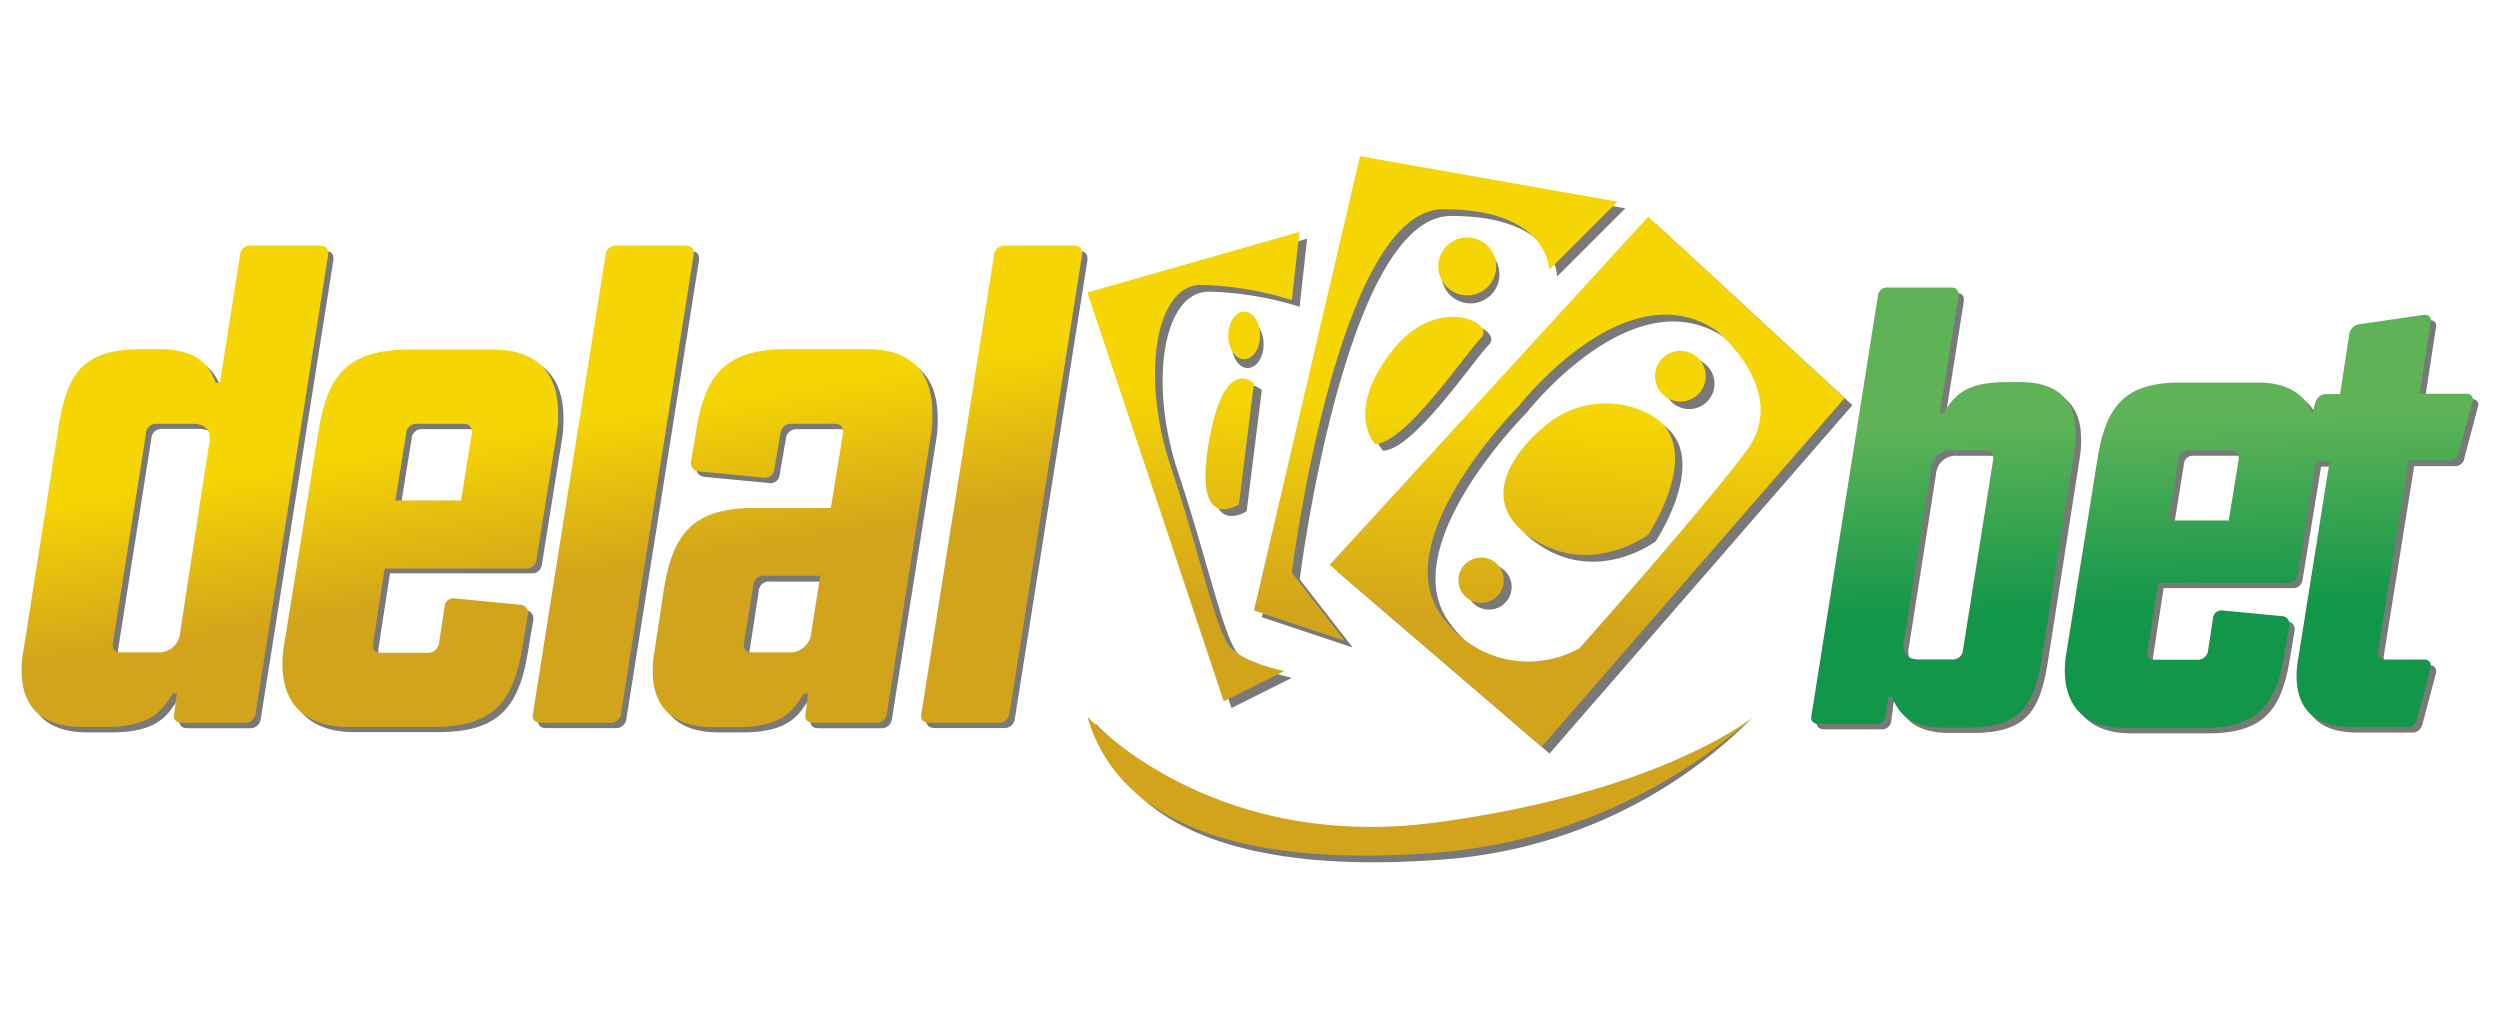 <?xml version="1.0" encoding="UTF-8"?>
<svg xmlns="http://www.w3.org/2000/svg" xmlns:xlink="http://www.w3.org/1999/xlink" id="Layer_1" data-name="Layer 1" viewBox="0 0 270 110">
  <defs>
    <style>.cls-1{fill:#7a7979;}.cls-2{fill:url(#linear-gradient);}.cls-3{fill:url(#linear-gradient-2);}.cls-4{fill:url(#linear-gradient-3);}.cls-5{fill:url(#linear-gradient-4);}.cls-6{fill:url(#linear-gradient-5);}.cls-7{fill:url(#linear-gradient-6);}.cls-8{fill:url(#linear-gradient-7);}.cls-9{fill:url(#linear-gradient-8);}.cls-10{fill:url(#linear-gradient-9);}.cls-11{fill:url(#linear-gradient-10);}.cls-12{fill:url(#linear-gradient-11);}.cls-13{fill:url(#linear-gradient-12);}.cls-14{fill:url(#linear-gradient-13);}.cls-15{fill:url(#linear-gradient-14);}.cls-16{fill:url(#linear-gradient-15);}.cls-17{fill:url(#linear-gradient-16);}.cls-18{fill:url(#linear-gradient-17);}.cls-19{fill:url(#linear-gradient-18);}</style>
    <linearGradient id="linear-gradient" x1="128.68" y1="42.51" x2="127.23" y2="65.28" gradientUnits="userSpaceOnUse">
      <stop offset="0" stop-color="#f5d504"></stop>
      <stop offset="1" stop-color="#d2a41b"></stop>
    </linearGradient>
    <linearGradient id="linear-gradient-2" x1="133.03" y1="42.79" x2="131.57" y2="65.56" xlink:href="#linear-gradient"></linearGradient>
    <linearGradient id="linear-gradient-3" x1="155.03" y1="44.19" x2="153.58" y2="66.97" xlink:href="#linear-gradient"></linearGradient>
    <linearGradient id="linear-gradient-4" x1="153.58" y1="44.1" x2="152.13" y2="66.87" xlink:href="#linear-gradient"></linearGradient>
    <linearGradient id="linear-gradient-5" x1="171.84" y1="45.26" x2="170.39" y2="68.04" xlink:href="#linear-gradient"></linearGradient>
    <linearGradient id="linear-gradient-6" x1="171.99" y1="45.27" x2="170.54" y2="68.05" xlink:href="#linear-gradient"></linearGradient>
    <linearGradient id="linear-gradient-7" x1="161.11" y1="44.58" x2="159.66" y2="67.35" xlink:href="#linear-gradient"></linearGradient>
    <linearGradient id="linear-gradient-8" x1="155.54" y1="44.22" x2="154.08" y2="67" xlink:href="#linear-gradient"></linearGradient>
    <linearGradient id="linear-gradient-9" x1="19.18" y1="52.08" x2="21.85" y2="68.94" xlink:href="#linear-gradient"></linearGradient>
    <linearGradient id="linear-gradient-10" x1="43.82" y1="48.19" x2="46.49" y2="65.05" xlink:href="#linear-gradient"></linearGradient>
    <linearGradient id="linear-gradient-11" x1="65.04" y1="44.84" x2="67.7" y2="61.7" xlink:href="#linear-gradient"></linearGradient>
    <linearGradient id="linear-gradient-12" x1="83" y1="42" x2="85.66" y2="58.87" xlink:href="#linear-gradient"></linearGradient>
    <linearGradient id="linear-gradient-13" x1="105.97" y1="38.38" x2="108.63" y2="55.24" xlink:href="#linear-gradient"></linearGradient>
    <linearGradient id="linear-gradient-14" x1="209.38" y1="46.13" x2="210.04" y2="66.77" gradientUnits="userSpaceOnUse">
      <stop offset="0" stop-color="#5eb356"></stop>
      <stop offset="1" stop-color="#11964a"></stop>
    </linearGradient>
    <linearGradient id="linear-gradient-15" x1="244.65" y1="44.99" x2="245.32" y2="65.63" xlink:href="#linear-gradient-14"></linearGradient>
    <linearGradient id="linear-gradient-16" x1="133.89" y1="43.71" x2="132.36" y2="67.62" xlink:href="#linear-gradient"></linearGradient>
    <linearGradient id="linear-gradient-17" x1="157.58" y1="42.66" x2="156.18" y2="64.49" xlink:href="#linear-gradient"></linearGradient>
    <linearGradient id="linear-gradient-18" x1="181.11" y1="46.55" x2="179.48" y2="71.95" xlink:href="#linear-gradient"></linearGradient>
  </defs>
  <path class="cls-1" d="M133,76.47l6.54-3.27s-4.09-.82-5.72-2.45-3.27-9.82-6.55-19.63-1.63-19.62,3.28-19.62a35.79,35.79,0,0,1,9.81,1.63l.81-7.36-22.89,6.55Z"></path>
  <path class="cls-1" d="M134.64,55.21l1.64-13.08s-3.27-3.27-4.91,6.54S134.64,55.21,134.64,55.21Z"></path>
  <path class="cls-1" d="M146.09,69.93l-5.72-7.36s4.9-39.25,16.35-39.25,11.45,6.54,11.45,6.54l7.36-7.36-27.8-4.9L136.28,66.66Z"></path>
  <path class="cls-1" d="M151,38.86c-4.91,6.54-1.64,9.81-1.64,9.81,3.27,0,9.81-9.81,11.45-11.45S155.9,32.32,151,38.86Z"></path>
  <path class="cls-1" d="M167.35,81.38l32.71-37.62L178.8,24.14,144.46,61.75Zm18.81-45s8.17,6.55,3.27,13.09-18,21.26-18,21.26a11.31,11.31,0,0,1-14.72-3.27c-6.54-8.18,8.18-22.9,8.18-22.9S176.34,29.86,186.16,36.4Z"></path>
  <path class="cls-1" d="M165.71,58.48c6.55,4.91,13.09,0,13.09,0s6.54-9.81,0-13.08A10.12,10.12,0,0,0,167.35,47S159.17,53.57,165.71,58.48Z"></path>
  <circle class="cls-1" cx="160.81" cy="63.39" r="2.45"></circle>
  <path class="cls-1" d="M118.29,78.1c3.27,11.45,16.35,16.36,37.61,14.72a52.67,52.67,0,0,0,33.39-15.33s-8.86,8.79-33.39,12.06S118.29,78.1,118.29,78.1Z"></path>
  <path class="cls-2" d="M138.7,72.47l-6.54,3.27L117.44,31.59l22.9-6.54-.82,7.36a35.59,35.59,0,0,0-9.81-1.64c-4.91,0-6.54,9.81-3.27,19.62s4.9,18,6.54,19.63S138.7,72.47,138.7,72.47Z"></path>
  <path class="cls-3" d="M135.43,41.4,133.8,54.48s-4.91,3.27-3.28-6.54S135.43,41.4,135.43,41.4Z"></path>
  <path class="cls-4" d="M174.68,21.78l-27.8-4.91L135.43,65.93l9.81,3.27-5.72-7.36s4.91-39.25,16.35-39.25,11.45,6.55,11.45,6.55Z"></path>
  <path class="cls-5" d="M148.51,47.94s-3.27-3.27,1.64-9.81,11.45-3.27,9.81-1.64S151.78,47.94,148.51,47.94Z"></path>
  <path class="cls-6" d="M178,23.41,143.61,61,166.5,80.65,199.21,43ZM170.59,70a11.31,11.31,0,0,1-14.72-3.27c-6.54-8.18,8.18-22.9,8.18-22.9s11.45-14.71,21.26-8.17c0,0,8.17,6.54,3.27,13.08S170.59,70,170.59,70Z"></path>
  <path class="cls-7" d="M166.5,46.31A10.12,10.12,0,0,1,178,44.67c6.54,3.27,0,13.08,0,13.08s-6.54,4.91-13.08,0S166.5,46.31,166.5,46.31Z"></path>
  <circle class="cls-8" cx="159.96" cy="62.66" r="2.45"></circle>
  <path class="cls-9" d="M117.44,77.38s13.08,14.72,37.61,11.45S189.4,77.38,189.4,77.38A58.45,58.45,0,0,1,155.05,92.1C133.8,93.73,120.71,88.83,117.44,77.38Z"></path>
  <path class="cls-1" d="M35.15,27.12H27.67a1.07,1.07,0,0,0-1.16,1L24.33,41.92H23.9c-.66-1.59-1.67-3.63-6.18-3.63H15.91c-6.39,0-8.06,2.55-9,8.35L3.13,70.74A12.91,12.91,0,0,0,2.92,73c0,4.22,2.46,6.1,6.53,6.1H12c5.23,0,6.17-2,7.26-3.63h.43l-.28,2.18c-.15.65.21,1,.87,1H27a1.12,1.12,0,0,0,1.16-1L36,28.13C36.09,27.48,35.8,27.12,35.15,27.12Zm-12,21.56L20.05,68.86A2.31,2.31,0,0,1,17.51,71H13.66q-1.1,0-.87-1.08l3.55-22.51a1.12,1.12,0,0,1,1.24-1.09h3.85c1.23,0,1.81.58,1.81,1.67A3,3,0,0,1,23.17,48.68Z"></path>
  <path class="cls-1" d="M56.64,65.88l-6.82-.65a1,1,0,0,0-1.24.94L48,70A1.2,1.2,0,0,1,46.7,71H41.76q-1.09,0-.87-1.08l1.23-8H57.37a1.07,1.07,0,0,0,1.16-1l2.18-13.57a12.58,12.58,0,0,0,.14-2.25c0-4.65-2.61-6.83-7-6.83H44.74c-6.76,0-8.86,2.91-9.8,9.08L31.31,70a12,12,0,0,0-.22,2.25c0,4.64,2.76,6.82,7.18,6.82h9.08c6.75,0,8.78-2.9,9.73-9.07l.51-3A.93.93,0,0,0,56.64,65.88ZM44.45,47.44a1.1,1.1,0,0,1,1.23-1.09h4.94c.72,0,1,.37.94,1.09L50.4,54.63H43.28Z"></path>
  <path class="cls-1" d="M74.62,27.12H67.14a1.07,1.07,0,0,0-1.16,1L58.14,77.64c-.14.65.22,1,.87,1h7.48a1.12,1.12,0,0,0,1.16-1l7.84-49.51C75.56,27.48,75.27,27.12,74.62,27.12Z"></path>
  <path class="cls-1" d="M101.27,45.12c0-4.65-2.61-6.83-7-6.83H85.52c-6.75,0-8.86,2.91-9.8,9.08l-.51,3.05c-.07.65.29,1,.94,1.09l6.83.65a1,1,0,0,0,1.23-.94l.66-3.78a1.14,1.14,0,0,1,1.23-1.09h4.57c.73,0,1,.37,1,1.09l-1.31,8H82c-6.75,0-8.85,2.9-9.8,9.07l-.94,6.24A13,13,0,0,0,71.07,73c0,4.22,2.47,6.1,6.54,6.1h2.54c5.22,0,6.17-2,7.26-3.63h.43l-.29,2.18c-.14.65.22,1,.87,1h6.75a1.11,1.11,0,0,0,1.16-1l4.8-30.27A12.58,12.58,0,0,0,101.27,45.12ZM88.2,68.86A2.3,2.3,0,0,1,85.66,71H81.82Q80.73,71,81,70l.94-6.1a1.1,1.1,0,0,1,1.23-1.09h6Z"></path>
  <path class="cls-1" d="M116.57,27.12h-7.48a1.07,1.07,0,0,0-1.16,1l-7.84,49.51c-.14.65.22,1,.87,1h7.48a1.12,1.12,0,0,0,1.16-1l7.84-49.51C117.51,27.48,117.22,27.12,116.57,27.12Z"></path>
  <path class="cls-1" d="M224.76,47.43c0-3.85-2.19-5.57-5.91-5.57h-1.66c-4.78,0-5.71,1.85-6.7,3.32h-.4l2-12.62c.07-.6-.2-.93-.8-.93h-6.83a1,1,0,0,0-1.07.93l-7.17,45.28c-.13.6.2.93.8.93h6.17a1,1,0,0,0,1.07-.93l.26-2h.4c.6,1.46,1.59,3.32,5.71,3.32H213c5.84,0,7.3-2.32,8.16-7.63l3.45-22.05A11.26,11.26,0,0,0,224.76,47.43ZM212.55,70.81a1.12,1.12,0,0,1-1.2,1h-3.52c-1.13,0-1.73-.46-1.73-1.46a1.39,1.39,0,0,1,.07-.53l2.92-18.59a2.12,2.12,0,0,1,2.33-2h3.52c.66,0,.93.33.86,1Z"></path>
  <path class="cls-1" d="M267,43.11H261.9l1.18-7.73c.13-.53-.19-.85-.78-.79l-6.88,1a1.34,1.34,0,0,0-1.11,1l-1,6.55h-1.58a1.25,1.25,0,0,0-1.11.91l-.3,1.15c-.9-2.24-3-3.31-5.92-3.31h-8.3c-6.18,0-8.11,2.65-9,8.3l-3.32,20.71a11.66,11.66,0,0,0-.2,2.06c0,4.25,2.53,6.24,6.58,6.24h8.3c6.17,0,8-2.65,8.89-8.3l.47-2.79a.84.84,0,0,0-.87-1l-6.24-.6a.93.93,0,0,0-1.13.86l-.53,3.46a1.1,1.1,0,0,1-1.19,1h-4.52c-.66,0-.93-.33-.79-1l1.12-7.31h13.95a1,1,0,0,0,1.06-.93l2-12.2h1.46l-3.34,21.22a11.33,11.33,0,0,0-.2,2c0,3.8,2.23,5.5,5.89,5.5h6.09c.53,0,.86-.33,1.05-.92l1.44-5.43c.13-.53-.13-.92-.65-.92H258.3c-.65,0-.91-.33-.85-1l3.28-20.5h4.38a1,1,0,0,0,1.05-.91L267.6,44A.61.61,0,0,0,267,43.11ZM241.3,56.8h-6.51l1.06-6.58a1,1,0,0,1,1.13-1h4.51c.67,0,.93.33.87,1Z"></path>
  <path class="cls-10" d="M34.56,26.53H27.09a1.07,1.07,0,0,0-1.16,1L23.75,41.34h-.44c-.65-1.6-1.67-3.63-6.17-3.63H15.33c-6.39,0-8.06,2.54-9,8.35L2.55,70.16a13,13,0,0,0-.22,2.25c0,4.21,2.47,6.1,6.54,6.1h2.54c5.22,0,6.17-2,7.26-3.63h.43l-.29,2.18c-.14.65.22,1,.87,1h6.75a1.12,1.12,0,0,0,1.17-1l7.84-49.51C35.51,26.9,35.22,26.53,34.56,26.53Zm-12,21.56L19.46,68.27a2.3,2.3,0,0,1-2.54,2.18H13.08c-.73,0-1-.36-.87-1.09l3.55-22.5A1.11,1.11,0,0,1,17,45.77h3.84c1.24,0,1.82.58,1.82,1.67A2.9,2.9,0,0,1,22.59,48.09Z"></path>
  <path class="cls-11" d="M56.06,65.3l-6.82-.66a1,1,0,0,0-1.24,1l-.58,3.77a1.21,1.21,0,0,1-1.31,1.09H41.18c-.73,0-1-.36-.87-1.09l1.23-8H56.79a1.08,1.08,0,0,0,1.16-1l2.17-13.57a11.76,11.76,0,0,0,.15-2.25c0-4.65-2.61-6.83-7-6.83H44.15c-6.75,0-8.85,2.91-9.8,9.08L30.72,69.44a12.78,12.78,0,0,0-.22,2.25c0,4.64,2.76,6.82,7.19,6.82h9.08c6.75,0,8.78-2.9,9.72-9.07l.51-3A.92.92,0,0,0,56.06,65.3ZM43.86,46.86a1.11,1.11,0,0,1,1.24-1.09H50c.73,0,1,.36.95,1.09l-1.16,7.19H42.7Z"></path>
  <path class="cls-12" d="M74,26.53H66.56a1.08,1.08,0,0,0-1.16,1L57.56,77.06c-.15.65.22,1,.87,1h7.48a1.12,1.12,0,0,0,1.16-1l7.84-49.51C75,26.9,74.69,26.53,74,26.53Z"></path>
  <path class="cls-13" d="M100.69,44.54c0-4.65-2.61-6.83-7-6.83H84.94c-6.76,0-8.86,2.91-9.8,9.08l-.51,3.05c-.07.65.29,1,.94,1.08l6.82.66a1,1,0,0,0,1.24-.95l.65-3.77a1.15,1.15,0,0,1,1.24-1.09h4.57c.73,0,1,.36.94,1.09l-1.3,8H81.45c-6.75,0-8.85,2.91-9.8,9.08l-.94,6.24a12.05,12.05,0,0,0-.22,2.25c0,4.21,2.47,6.1,6.53,6.1h2.54c5.23,0,6.17-2,7.26-3.63h.44L87,77.06c-.15.65.22,1,.87,1h6.75a1.11,1.11,0,0,0,1.16-1l4.79-30.27A11.76,11.76,0,0,0,100.69,44.54ZM87.62,68.27a2.31,2.31,0,0,1-2.54,2.18H81.23c-.72,0-1-.36-.87-1.09l1-6.09a1.1,1.1,0,0,1,1.23-1.09h6Z"></path>
  <path class="cls-14" d="M116,26.53h-7.48a1.08,1.08,0,0,0-1.16,1L99.51,77.06c-.15.65.22,1,.87,1h7.48a1.12,1.12,0,0,0,1.16-1l7.84-49.51C116.93,26.9,116.64,26.53,116,26.53Z"></path>
  <path class="cls-15" d="M224.18,46.85c0-3.85-2.19-5.58-5.91-5.58h-1.66c-4.78,0-5.71,1.86-6.7,3.32h-.4l2-12.61c.07-.6-.2-.93-.8-.93h-6.84a1,1,0,0,0-1.06.93l-7.17,45.28c-.13.6.2.93.8.93h6.17a1,1,0,0,0,1.06-.93l.27-2h.4c.6,1.46,1.59,3.32,5.71,3.32h2.32c5.85,0,7.31-2.32,8.17-7.64l3.45-22A11.26,11.26,0,0,0,224.18,46.85ZM212,70.22a1.1,1.1,0,0,1-1.19,1h-3.52c-1.13,0-1.73-.46-1.73-1.46a1.39,1.39,0,0,1,.07-.53l2.92-18.59a2.13,2.13,0,0,1,2.33-2h3.51c.67,0,.93.34.87,1Z"></path>
  <path class="cls-16" d="M266.43,42.52h-5.11l1.18-7.72c.13-.53-.2-.86-.79-.79l-6.87,1a1.34,1.34,0,0,0-1.11,1l-1,6.55h-1.57a1.26,1.26,0,0,0-1.11.92l-.3,1.14c-.91-2.23-3-3.31-5.93-3.31h-8.3c-6.17,0-8.1,2.66-9,8.3l-3.32,20.72a11.57,11.57,0,0,0-.2,2.06c0,4.25,2.52,6.24,6.57,6.24h8.3c6.18,0,8-2.66,8.9-8.3l.47-2.79a.84.84,0,0,0-.87-1l-6.24-.6a.92.92,0,0,0-1.13.86l-.53,3.45a1.1,1.1,0,0,1-1.19,1h-4.52c-.66,0-.93-.33-.8-1l1.13-7.3h14a1,1,0,0,0,1.06-.93l2-12.2h1.45L248.23,71a10.41,10.41,0,0,0-.2,2c0,3.8,2.23,5.5,5.89,5.5H260c.53,0,.85-.33,1.05-.92l1.44-5.43c.13-.53-.13-.92-.65-.92h-4.13c-.65,0-.92-.33-.85-1l3.27-20.5h4.39a1.06,1.06,0,0,0,1.05-.92L267,43.44A.62.62,0,0,0,266.43,42.52ZM240.71,56.21H234.2l1.07-6.57a1,1,0,0,1,1.13-1h4.51c.67,0,.93.34.86,1Z"></path>
  <ellipse class="cls-1" cx="134.75" cy="37.18" rx="1.72" ry="2.57"></ellipse>
  <circle class="cls-1" cx="158.81" cy="29.64" r="3.13"></circle>
  <circle class="cls-1" cx="182.43" cy="41.44" r="2.74"></circle>
  <ellipse class="cls-17" cx="134.37" cy="36.23" rx="1.72" ry="2.57"></ellipse>
  <circle class="cls-18" cx="158.46" cy="28.77" r="3.13"></circle>
  <circle class="cls-19" cx="181.48" cy="40.63" r="2.74"></circle>
</svg>
